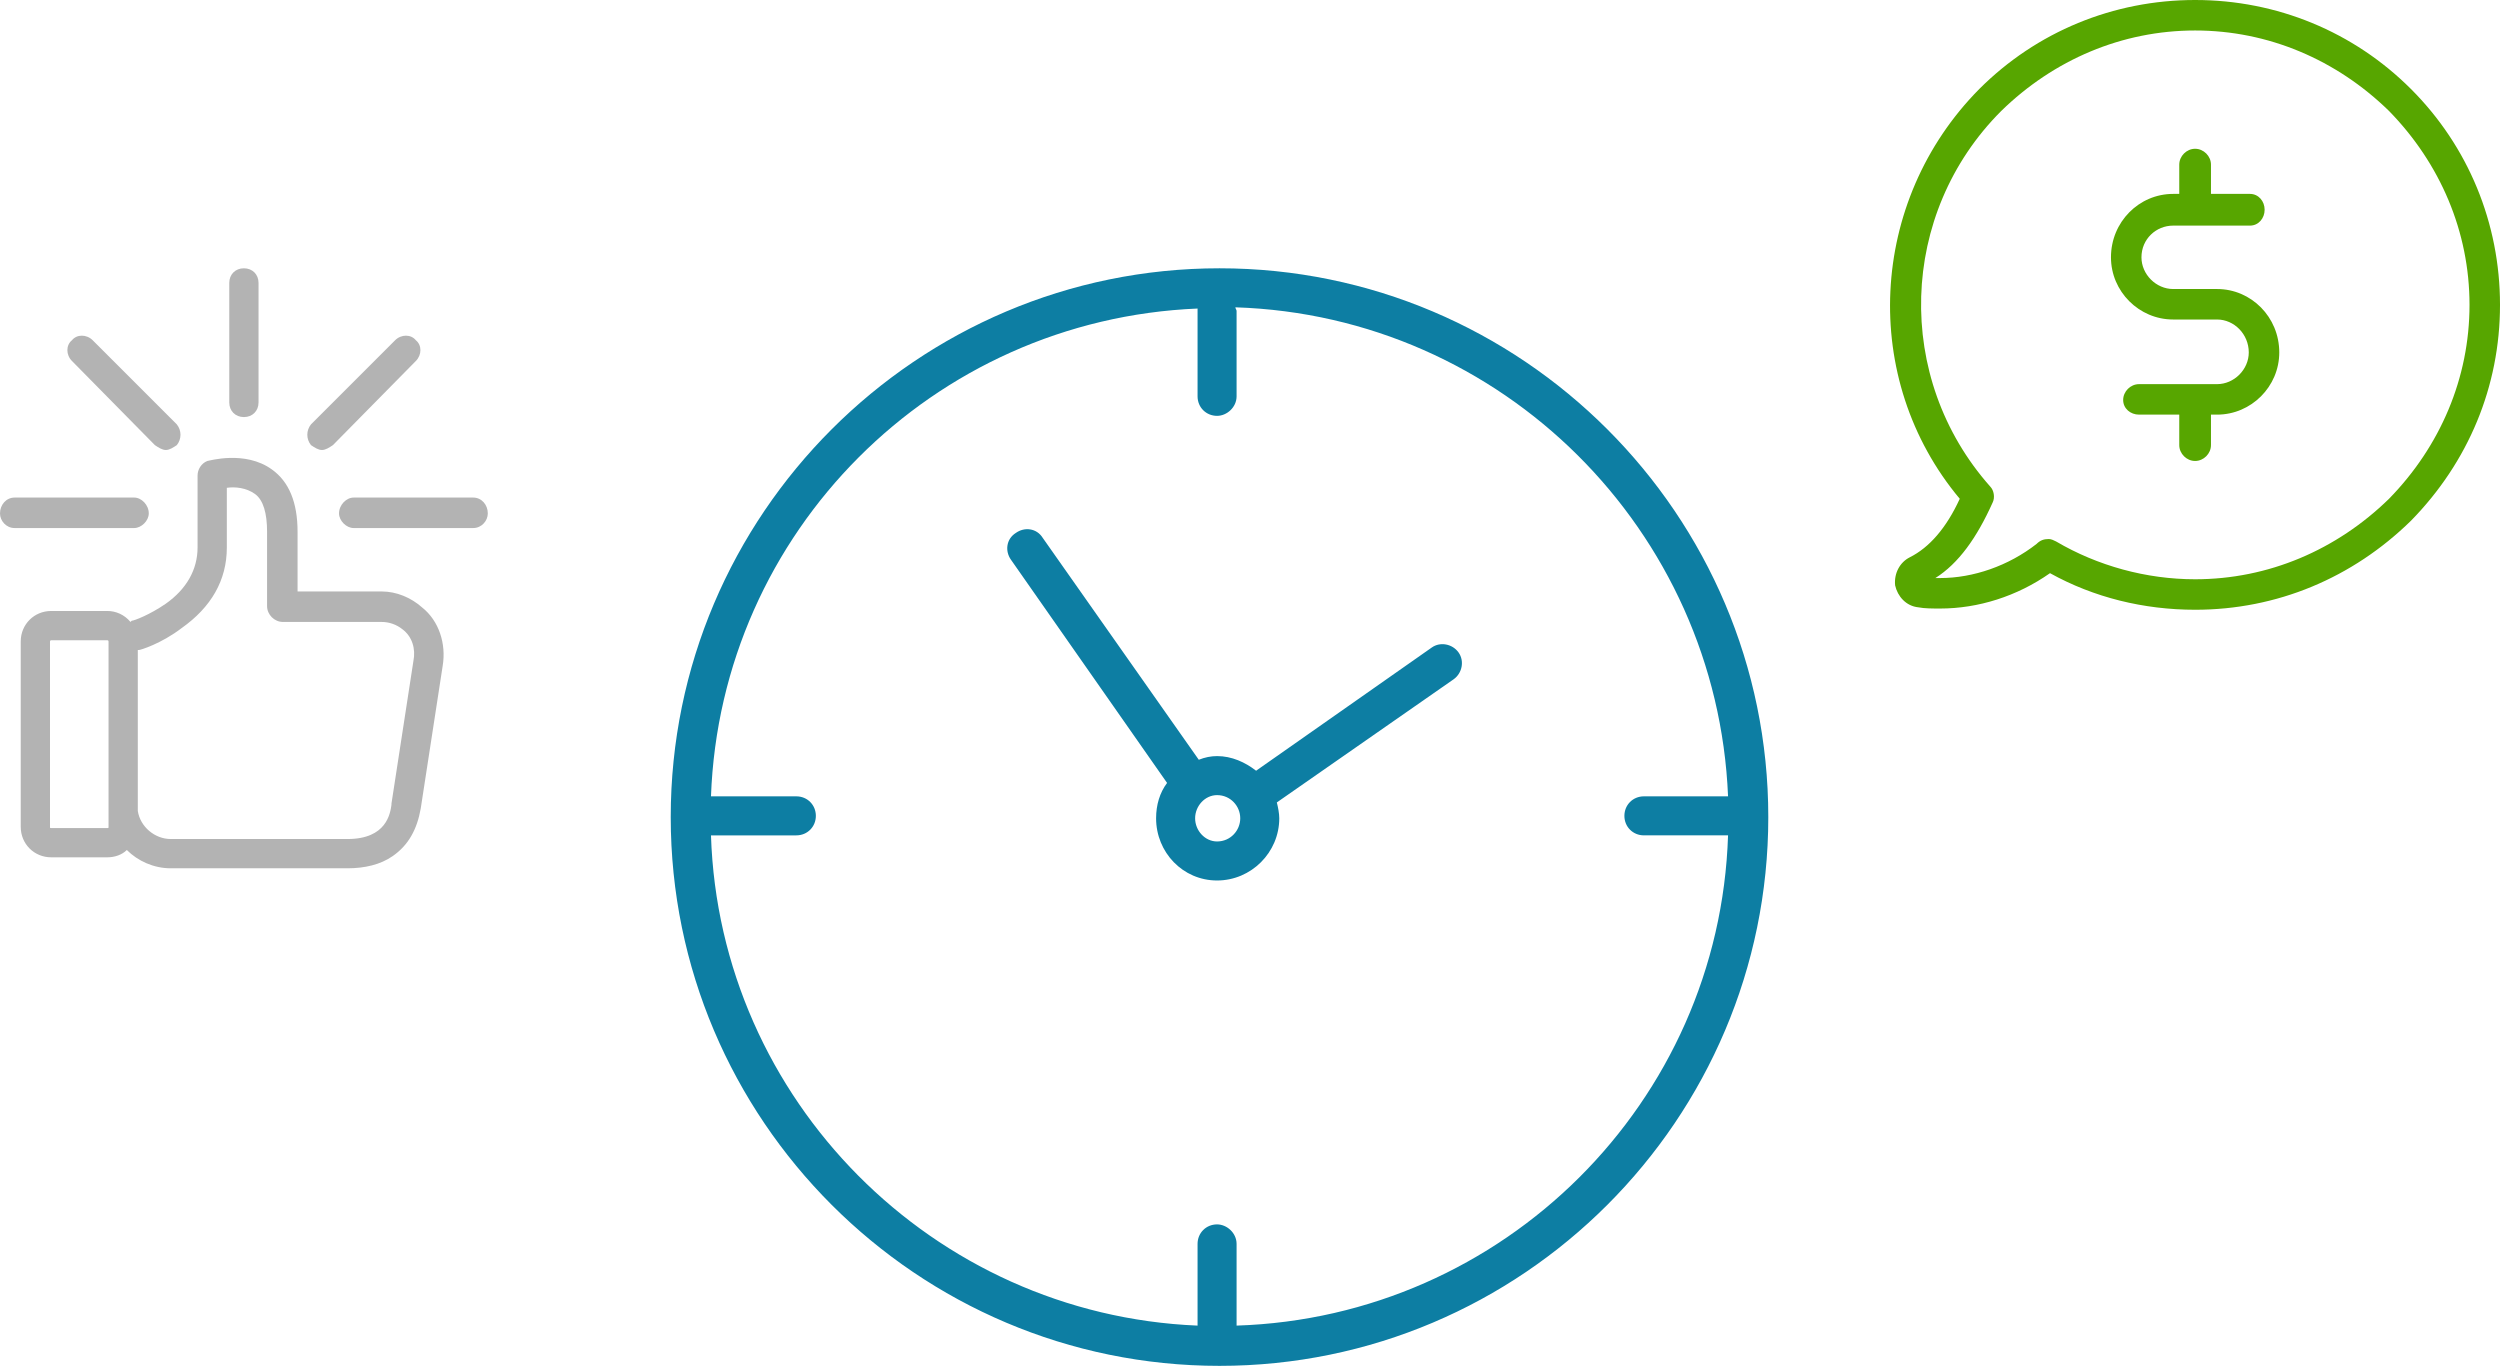 <svg xmlns="http://www.w3.org/2000/svg" width="205" height="112">
  <g fill="none">
    <path fill="#0D7EA3" d="M100 22c-24.8 0-45 20.2-45 45s20.2 45 45 45 45-20.2 45-45-20.2-45-45-45zm1.4 86.7V102c0-.9-.8-1.6-1.6-1.6-.9 0-1.6.7-1.6 1.6v6.7c-21.7-.9-39.2-18.5-39.9-40.2h7c.9 0 1.6-.7 1.6-1.6 0-.9-.7-1.6-1.6-1.6h-7c.8-21.7 18.2-39.1 39.9-40v7.2c0 .9.7 1.6 1.6 1.6.8 0 1.6-.7 1.6-1.6v-7c0-.1-.1-.2-.1-.3 21.9.7 39.5 18.3 40.4 40.1h-6.9c-.9 0-1.6.7-1.6 1.6 0 .9.7 1.6 1.6 1.6h6.9c-.7 21.9-18.4 39.5-40.3 40.2zm16-55.6L103 63.2c-.9-.7-2-1.2-3.2-1.2-.5 0-1 .1-1.5.3L85.5 44.1c-.5-.8-1.5-.9-2.2-.4-.8.5-.9 1.5-.4 2.2l12.8 18.3c-.6.8-.9 1.8-.9 2.9 0 2.8 2.2 5.1 5 5.1s5.1-2.3 5.1-5.1c0-.4-.1-.9-.2-1.3l14.5-10.1c.7-.5.9-1.5.4-2.2-.5-.7-1.5-.9-2.2-.4zM99.8 69c-1 0-1.8-.9-1.8-1.9 0-1 .8-1.9 1.8-1.9 1.1 0 1.9.9 1.9 1.9 0 1-.8 1.9-1.9 1.9z"/>
    <path fill="#57A600" d="M197.7 7.3C193 2.6 186.7 0 180 0c-6.7 0-13 2.6-17.7 7.3-9.1 9.2-9.8 23.8-1.6 33.6-1.1 2.4-2.5 4-4.1 4.8-.8.4-1.3 1.3-1.2 2.3.2.9.9 1.7 1.9 1.8.5.1 1.2.1 1.8.1 3.1 0 6.3-1 9-2.9 3.6 2 7.7 3 11.9 3 6.7 0 12.9-2.6 17.7-7.3 4.7-4.8 7.3-11 7.3-17.7 0-6.7-2.6-13-7.3-17.7zm-1.8 33.6c-4.3 4.2-9.9 6.6-15.9 6.6-4 0-8-1.1-11.4-3.1-.2-.1-.4-.2-.6-.2-.4 0-.7.1-1 .4-2.3 1.8-5.2 2.8-7.9 2.8h-.4c1.9-1.2 3.4-3.3 4.7-6.2.2-.4.1-1-.2-1.3-7.9-8.9-7.5-22.4.9-30.8 4.3-4.2 9.9-6.6 15.9-6.6s11.6 2.4 15.9 6.6c4.2 4.3 6.6 9.9 6.6 15.9s-2.4 11.6-6.6 15.9zm-14.1-17.2h-3.6c-1.4 0-2.6-1.2-2.6-2.6 0-1.5 1.2-2.6 2.6-2.6h6.3c.7 0 1.2-.6 1.2-1.3 0-.7-.5-1.3-1.2-1.3h-3.2v-2.4c0-.7-.6-1.3-1.3-1.3-.7 0-1.3.6-1.3 1.3v2.4h-.5c-2.8 0-5.1 2.3-5.1 5.2 0 2.8 2.3 5.1 5.1 5.1h3.6c1.4 0 2.6 1.2 2.6 2.7 0 1.4-1.2 2.6-2.6 2.6h-6.4c-.7 0-1.3.6-1.3 1.3 0 .7.6 1.2 1.3 1.2h3.3v2.5c0 .7.6 1.3 1.3 1.3.7 0 1.3-.6 1.3-1.3V34h.5c2.8 0 5.1-2.3 5.1-5.1 0-2.9-2.3-5.2-5.1-5.2z"/>
    <path fill="#000" d="M12.2 42.1c0-.7-.6-1.3-1.2-1.3H1.2c-.7 0-1.2.6-1.2 1.3 0 .6.5 1.2 1.2 1.2H11c.6 0 1.2-.6 1.2-1.2zm26.6-1.3H29c-.6 0-1.2.6-1.2 1.3 0 .6.6 1.2 1.2 1.2h9.8c.7 0 1.2-.6 1.2-1.2 0-.7-.5-1.3-1.2-1.3zM20 34.2c.7 0 1.2-.5 1.2-1.2v-9.8c0-.7-.5-1.2-1.2-1.2s-1.2.5-1.2 1.2V33c0 .7.5 1.2 1.2 1.2zm6.4 2.7c.3 0 .6-.2.9-.4l6.8-6.9c.5-.5.5-1.3 0-1.7-.4-.5-1.2-.5-1.7 0l-6.9 6.9c-.4.5-.4 1.2 0 1.7.3.2.6.4.9.4zm-13.7-.4c.3.2.6.4.9.4.3 0 .6-.2.9-.4.4-.5.4-1.2 0-1.7l-6.9-6.9c-.5-.5-1.3-.5-1.7 0-.5.4-.5 1.2 0 1.7l6.8 6.9zm21.9 13.3c-.9-.8-2.1-1.3-3.3-1.3h-6.9v-4.9c0-2.4-.7-4.1-2.1-5.1-2.2-1.6-5.2-.7-5.3-.7-.5.2-.8.7-.8 1.2v5.9c0 1.8-.9 3.4-2.6 4.6-1.3.9-2.6 1.4-2.8 1.4l-.1.1c-.5-.6-1.2-.9-1.9-.9H4.2c-1.4 0-2.5 1.1-2.5 2.5v15.2c0 1.4 1.1 2.5 2.5 2.5h4.6c.6 0 1.2-.2 1.6-.6.9.9 2.2 1.5 3.6 1.5h14.5c1.4 0 2.7-.3 3.7-1 1.3-.9 2-2.2 2.3-3.9l1.8-11.7c.3-1.8-.3-3.7-1.7-4.8zm-25.7 18c0 .1 0 .1-.1.1H4.2c-.1 0-.1 0-.1-.1V52.6s0-.1.1-.1h4.6c.1 0 .1.1.1.1v15.2zm25-13.6l-1.8 11.7v.1c-.1.7-.4 2.8-3.6 2.8H14c-1.3 0-2.5-1-2.7-2.3V53.3h.1c.1 0 1.8-.5 3.5-1.8 2.4-1.7 3.7-3.9 3.7-6.6V40c.7-.1 1.6 0 2.3.5.7.5 1 1.6 1 3.1v6.1c0 .7.6 1.3 1.3 1.3h8.1c.6 0 1.2.2 1.7.6.8.6 1.1 1.6.9 2.6z" opacity=".3"/>
  </g>
</svg>
